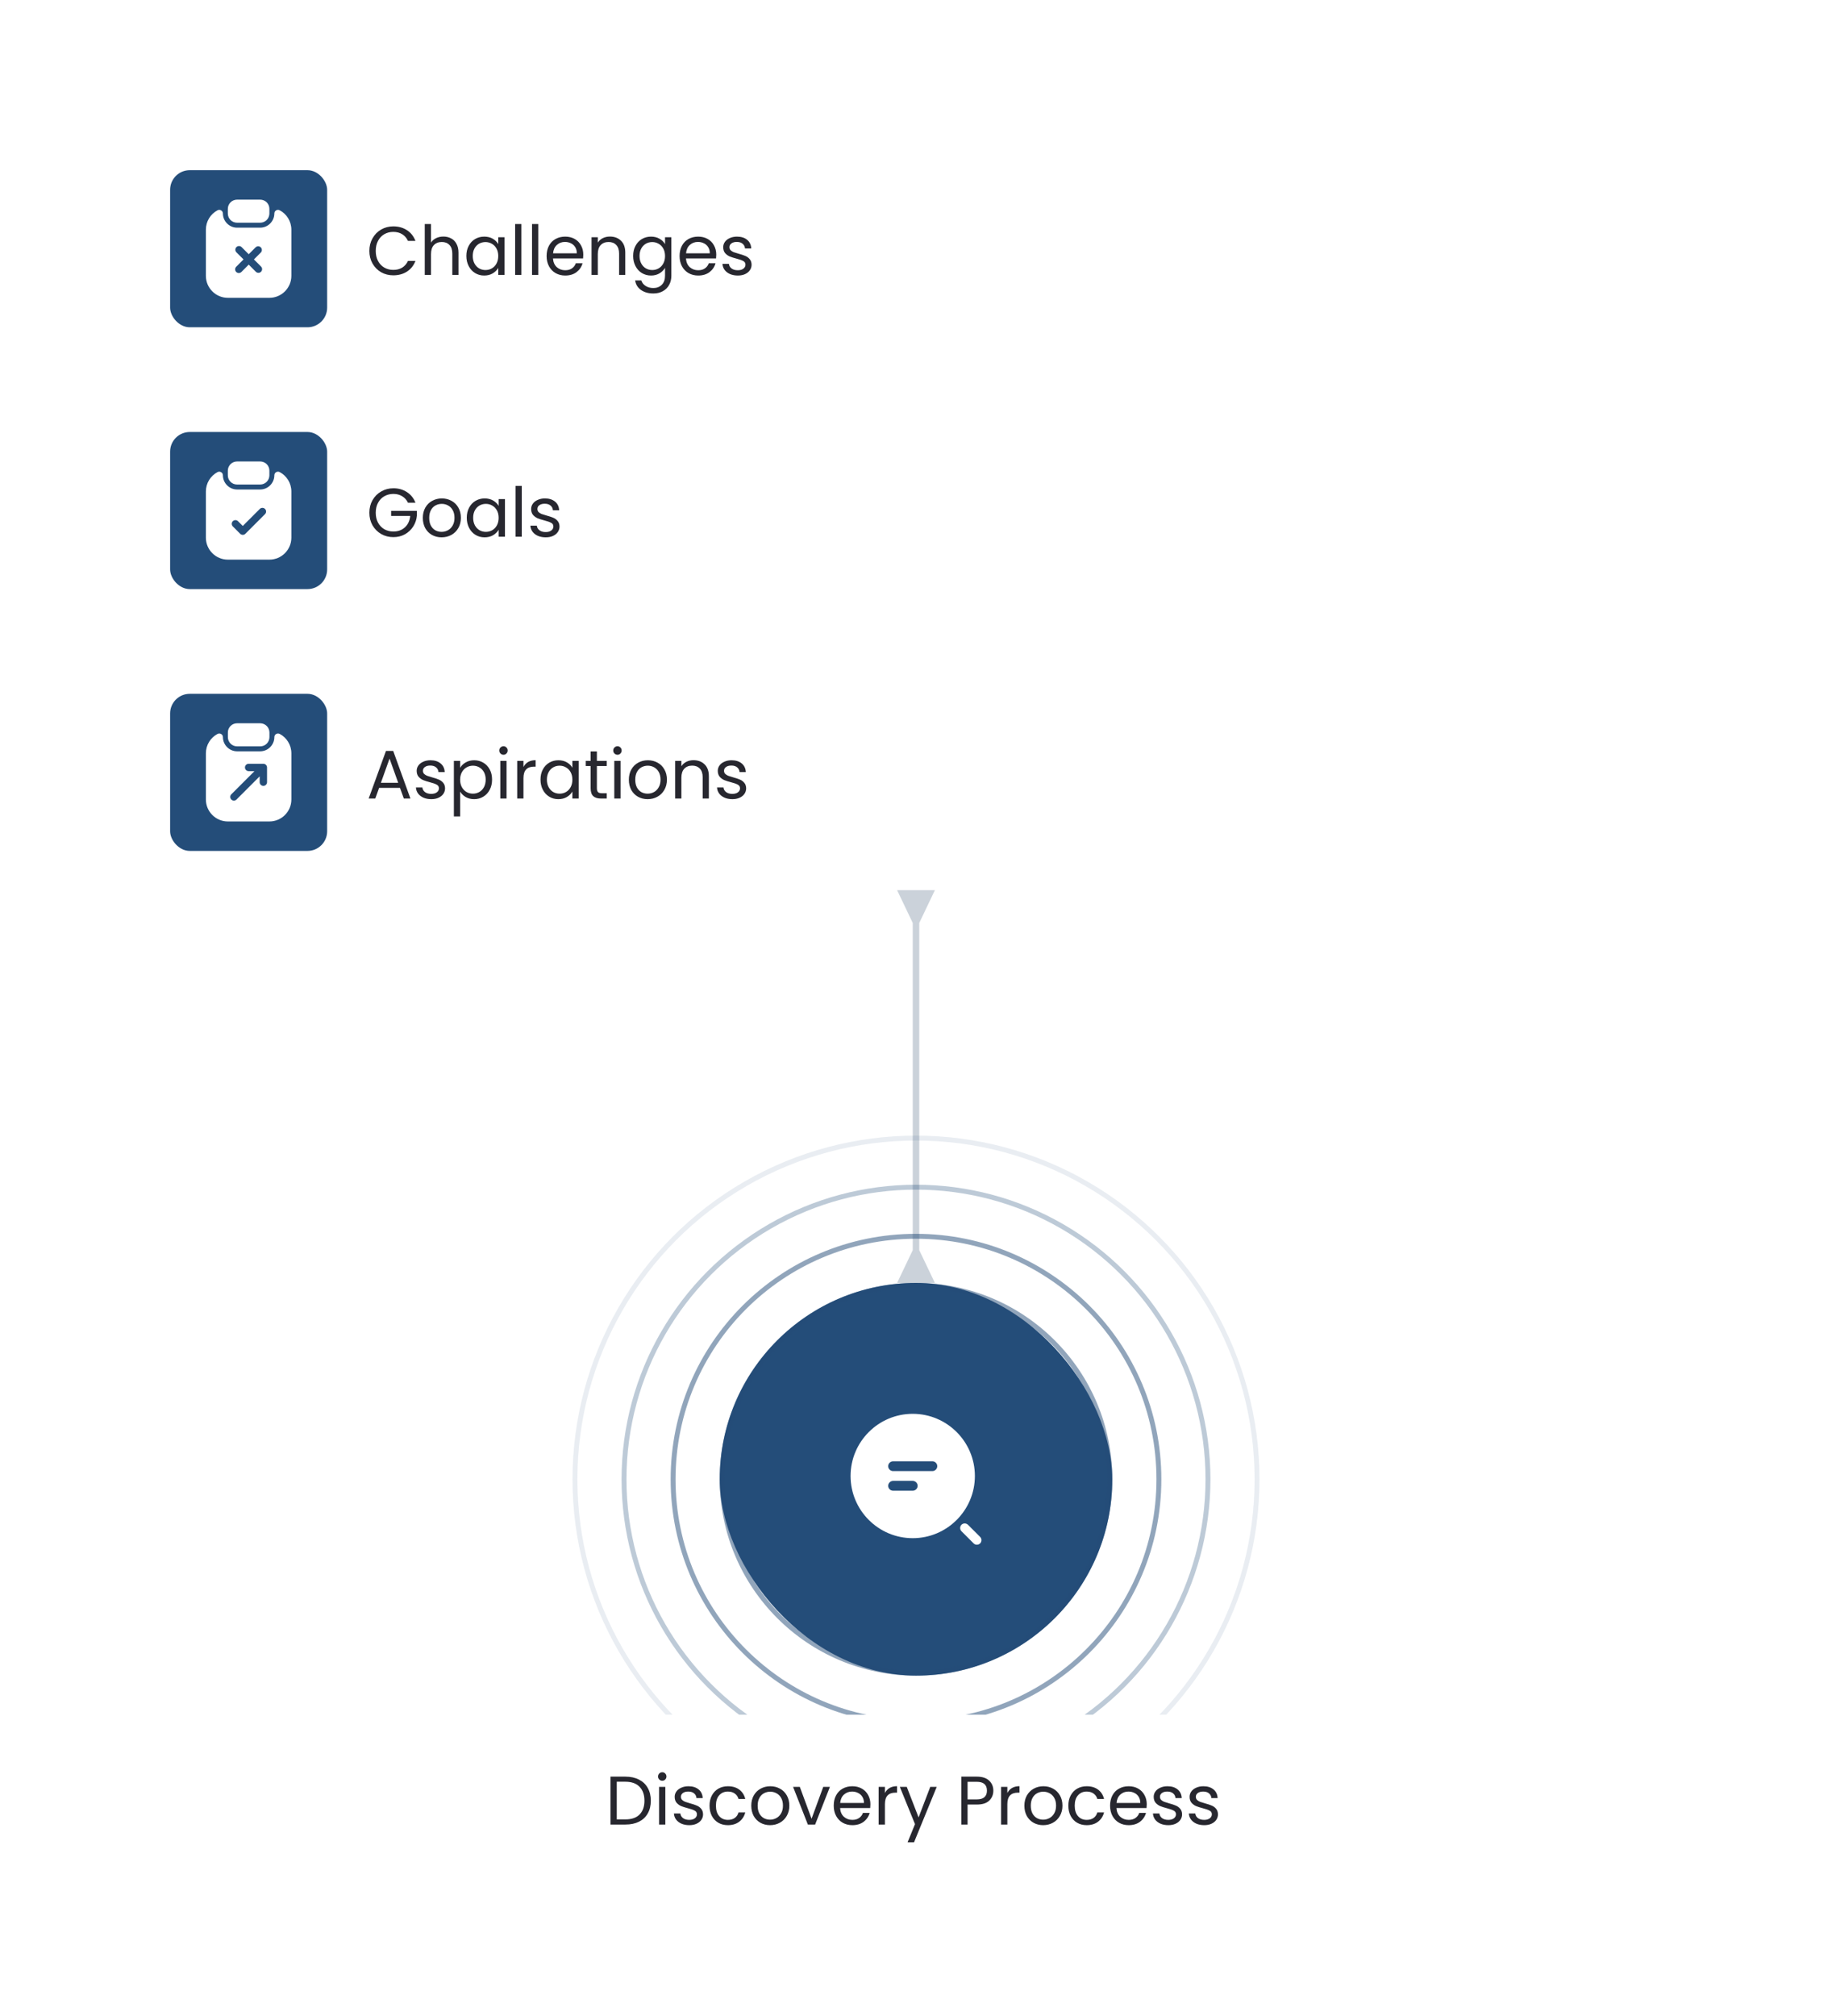<svg viewBox="0 0 280 308" fill="none" xmlns="http://www.w3.org/2000/svg"><rect width="280" height="308" rx="8" fill="white"/><path d="M140.5 141L142.887 136L137.113 136L139.5 141L140.5 141ZM139.5 191L137.113 196L142.887 196L140.5 191L139.5 191ZM140 140.5L139.5 140.5L139.5 191.5L140 191.5L140.5 191.5L140.5 140.5L140 140.5Z" fill="#CBD2DA"/><g filter="url(#filter0_d_847_17762)"><rect x="20" y="20" width="240" height="36" rx="7.5" fill="white" shape-rendering="crispEdges"/><rect x="26" y="26" width="24" height="24" rx="3" fill="#244D79"/><path d="M39.762 30.5H36.237C35.457 30.5 34.82 31.13 34.82 31.91V32.615C34.82 33.395 35.45 34.025 36.23 34.025H39.762C40.542 34.025 41.172 33.395 41.172 32.615V31.91C41.18 31.13 40.542 30.5 39.762 30.5Z" fill="white"/><path d="M41.929 32.615C41.929 33.808 40.954 34.783 39.762 34.783H36.237C35.044 34.783 34.069 33.808 34.069 32.615C34.069 32.195 33.619 31.933 33.244 32.128C32.187 32.69 31.467 33.808 31.467 35.09V42.148C31.467 43.993 32.974 45.5 34.819 45.5H41.179C43.024 45.5 44.532 43.993 44.532 42.148V35.09C44.532 33.808 43.812 32.69 42.754 32.128C42.379 31.933 41.929 32.195 41.929 32.615ZM39.897 41.518C39.784 41.63 39.642 41.683 39.499 41.683C39.357 41.683 39.214 41.63 39.102 41.518L38.014 40.43L36.897 41.548C36.784 41.66 36.642 41.713 36.499 41.713C36.357 41.713 36.214 41.66 36.102 41.548C35.884 41.33 35.884 40.97 36.102 40.753L37.219 39.635L36.132 38.548C35.914 38.33 35.914 37.97 36.132 37.753C36.349 37.535 36.709 37.535 36.927 37.753L38.014 38.84L39.064 37.79C39.282 37.573 39.642 37.573 39.859 37.79C40.077 38.008 40.077 38.368 39.859 38.585L38.809 39.635L39.897 40.723C40.114 40.94 40.114 41.293 39.897 41.518Z" fill="white"/><path d="M56.452 38.336C56.452 37.621 56.612 36.981 56.934 36.414C57.257 35.84 57.694 35.392 58.247 35.07C58.807 34.748 59.426 34.587 60.105 34.587C60.904 34.587 61.6 34.779 62.195 35.164C62.79 35.55 63.224 36.096 63.497 36.803H62.352C62.15 36.361 61.855 36.022 61.471 35.784C61.093 35.546 60.638 35.427 60.105 35.427C59.594 35.427 59.136 35.546 58.73 35.784C58.324 36.022 58.005 36.361 57.775 36.803C57.544 37.236 57.428 37.748 57.428 38.336C57.428 38.916 57.544 39.428 57.775 39.868C58.005 40.303 58.324 40.639 58.73 40.877C59.136 41.114 59.594 41.233 60.105 41.233C60.638 41.233 61.093 41.118 61.471 40.887C61.855 40.649 62.15 40.309 62.352 39.868H63.497C63.224 40.569 62.79 41.111 62.195 41.496C61.6 41.874 60.904 42.063 60.105 42.063C59.426 42.063 58.807 41.906 58.247 41.59C57.694 41.269 57.257 40.824 56.934 40.257C56.612 39.69 56.452 39.05 56.452 38.336ZM67.775 36.141C68.209 36.141 68.601 36.236 68.951 36.425C69.301 36.606 69.574 36.883 69.77 37.254C69.973 37.625 70.075 38.077 70.075 38.608V42H69.13V38.745C69.13 38.171 68.986 37.733 68.699 37.432C68.412 37.124 68.02 36.971 67.523 36.971C67.019 36.971 66.617 37.128 66.316 37.443C66.022 37.758 65.875 38.217 65.875 38.819V42H64.919V34.23H65.875V37.065C66.064 36.771 66.323 36.544 66.652 36.383C66.988 36.221 67.362 36.141 67.775 36.141ZM71.279 39.102C71.279 38.514 71.398 37.999 71.636 37.559C71.874 37.111 72.199 36.764 72.612 36.519C73.032 36.274 73.498 36.151 74.009 36.151C74.513 36.151 74.95 36.26 75.321 36.477C75.692 36.694 75.969 36.967 76.151 37.296V36.246H77.117V42H76.151V40.929C75.962 41.265 75.678 41.545 75.3 41.769C74.929 41.986 74.495 42.094 73.998 42.094C73.487 42.094 73.025 41.968 72.612 41.717C72.199 41.465 71.874 41.111 71.636 40.656C71.398 40.201 71.279 39.683 71.279 39.102ZM76.151 39.112C76.151 38.678 76.063 38.3 75.888 37.978C75.713 37.657 75.475 37.411 75.174 37.243C74.88 37.069 74.555 36.981 74.198 36.981C73.841 36.981 73.515 37.065 73.221 37.233C72.927 37.401 72.693 37.646 72.518 37.968C72.343 38.29 72.255 38.668 72.255 39.102C72.255 39.543 72.343 39.928 72.518 40.257C72.693 40.579 72.927 40.828 73.221 41.002C73.515 41.17 73.841 41.255 74.198 41.255C74.555 41.255 74.88 41.17 75.174 41.002C75.475 40.828 75.713 40.579 75.888 40.257C76.063 39.928 76.151 39.547 76.151 39.112ZM79.687 34.23V42H78.731V34.23H79.687ZM82.271 34.23V42H81.315V34.23H82.271ZM89.149 38.903C89.149 39.084 89.139 39.277 89.118 39.48H84.519C84.554 40.047 84.746 40.492 85.096 40.813C85.453 41.129 85.884 41.286 86.388 41.286C86.801 41.286 87.144 41.191 87.417 41.002C87.697 40.806 87.893 40.547 88.005 40.225H89.034C88.88 40.779 88.572 41.23 88.11 41.58C87.648 41.923 87.074 42.094 86.388 42.094C85.842 42.094 85.352 41.972 84.918 41.727C84.491 41.482 84.155 41.136 83.91 40.688C83.665 40.233 83.542 39.708 83.542 39.112C83.542 38.517 83.661 37.996 83.899 37.548C84.137 37.1 84.47 36.757 84.897 36.519C85.331 36.274 85.828 36.151 86.388 36.151C86.934 36.151 87.417 36.27 87.837 36.508C88.257 36.746 88.579 37.075 88.803 37.495C89.034 37.908 89.149 38.377 89.149 38.903ZM88.162 38.703C88.162 38.339 88.082 38.028 87.921 37.769C87.76 37.502 87.539 37.303 87.259 37.17C86.986 37.03 86.682 36.96 86.346 36.96C85.863 36.96 85.45 37.114 85.107 37.422C84.771 37.73 84.578 38.157 84.529 38.703H88.162ZM93.214 36.141C93.914 36.141 94.481 36.355 94.915 36.782C95.349 37.202 95.566 37.81 95.566 38.608V42H94.621V38.745C94.621 38.171 94.478 37.733 94.191 37.432C93.904 37.124 93.512 36.971 93.015 36.971C92.511 36.971 92.108 37.128 91.807 37.443C91.513 37.758 91.366 38.217 91.366 38.819V42H90.411V36.246H91.366V37.065C91.555 36.771 91.811 36.544 92.133 36.383C92.462 36.221 92.822 36.141 93.214 36.141ZM99.5 36.151C99.997 36.151 100.431 36.26 100.802 36.477C101.18 36.694 101.46 36.967 101.642 37.296V36.246H102.608V42.126C102.608 42.651 102.496 43.117 102.272 43.523C102.048 43.935 101.726 44.258 101.306 44.489C100.893 44.719 100.41 44.835 99.857 44.835C99.101 44.835 98.471 44.657 97.967 44.3C97.463 43.943 97.165 43.456 97.074 42.84H98.019C98.124 43.19 98.341 43.47 98.67 43.68C98.999 43.897 99.395 44.005 99.857 44.005C100.382 44.005 100.809 43.841 101.138 43.512C101.474 43.183 101.642 42.721 101.642 42.126V40.919C101.453 41.255 101.173 41.535 100.802 41.758C100.431 41.983 99.997 42.094 99.5 42.094C98.989 42.094 98.523 41.968 98.103 41.717C97.69 41.465 97.365 41.111 97.127 40.656C96.889 40.201 96.77 39.683 96.77 39.102C96.77 38.514 96.889 37.999 97.127 37.559C97.365 37.111 97.69 36.764 98.103 36.519C98.523 36.274 98.989 36.151 99.5 36.151ZM101.642 39.112C101.642 38.678 101.554 38.3 101.379 37.978C101.204 37.657 100.966 37.411 100.665 37.243C100.371 37.069 100.046 36.981 99.689 36.981C99.332 36.981 99.006 37.065 98.712 37.233C98.418 37.401 98.184 37.646 98.009 37.968C97.834 38.29 97.746 38.668 97.746 39.102C97.746 39.543 97.834 39.928 98.009 40.257C98.184 40.579 98.418 40.828 98.712 41.002C99.006 41.17 99.332 41.255 99.689 41.255C100.046 41.255 100.371 41.17 100.665 41.002C100.966 40.828 101.204 40.579 101.379 40.257C101.554 39.928 101.642 39.547 101.642 39.112ZM109.473 38.903C109.473 39.084 109.462 39.277 109.441 39.48H104.842C104.877 40.047 105.07 40.492 105.42 40.813C105.777 41.129 106.207 41.286 106.711 41.286C107.124 41.286 107.467 41.191 107.74 41.002C108.02 40.806 108.216 40.547 108.328 40.225H109.357C109.203 40.779 108.895 41.23 108.433 41.58C107.971 41.923 107.397 42.094 106.711 42.094C106.165 42.094 105.675 41.972 105.241 41.727C104.814 41.482 104.478 41.136 104.233 40.688C103.988 40.233 103.866 39.708 103.866 39.112C103.866 38.517 103.985 37.996 104.223 37.548C104.461 37.1 104.793 36.757 105.22 36.519C105.654 36.274 106.151 36.151 106.711 36.151C107.257 36.151 107.74 36.27 108.16 36.508C108.58 36.746 108.902 37.075 109.126 37.495C109.357 37.908 109.473 38.377 109.473 38.903ZM108.486 38.703C108.486 38.339 108.405 38.028 108.244 37.769C108.083 37.502 107.863 37.303 107.583 37.17C107.31 37.03 107.005 36.96 106.669 36.96C106.186 36.96 105.773 37.114 105.43 37.422C105.094 37.73 104.902 38.157 104.853 38.703H108.486ZM112.771 42.094C112.33 42.094 111.934 42.021 111.584 41.874C111.234 41.72 110.958 41.51 110.755 41.244C110.552 40.971 110.44 40.66 110.419 40.309H111.406C111.434 40.596 111.567 40.831 111.805 41.013C112.05 41.195 112.368 41.286 112.76 41.286C113.124 41.286 113.411 41.206 113.621 41.044C113.831 40.883 113.936 40.681 113.936 40.435C113.936 40.184 113.824 39.998 113.6 39.879C113.376 39.753 113.03 39.63 112.561 39.511C112.134 39.4 111.784 39.288 111.511 39.175C111.245 39.056 111.014 38.885 110.818 38.661C110.629 38.43 110.534 38.129 110.534 37.758C110.534 37.464 110.622 37.194 110.797 36.95C110.972 36.705 111.22 36.512 111.542 36.372C111.864 36.225 112.232 36.151 112.645 36.151C113.282 36.151 113.796 36.312 114.188 36.635C114.58 36.956 114.79 37.398 114.818 37.958H113.863C113.842 37.657 113.719 37.415 113.495 37.233C113.278 37.051 112.984 36.96 112.613 36.96C112.27 36.96 111.997 37.033 111.794 37.181C111.591 37.328 111.49 37.52 111.49 37.758C111.49 37.947 111.549 38.105 111.668 38.23C111.794 38.349 111.948 38.447 112.13 38.525C112.319 38.594 112.578 38.675 112.907 38.766C113.32 38.878 113.656 38.99 113.915 39.102C114.174 39.207 114.395 39.368 114.577 39.585C114.766 39.802 114.864 40.086 114.871 40.435C114.871 40.751 114.783 41.034 114.608 41.286C114.433 41.538 114.185 41.737 113.863 41.885C113.548 42.025 113.184 42.094 112.771 42.094Z" fill="#27272F"/></g><g filter="url(#filter1_d_847_17762)"><rect x="20" y="60" width="240" height="36" rx="7.5" fill="white" shape-rendering="crispEdges"/><rect x="26" y="66" width="24" height="24" rx="3" fill="#244D79"/><path d="M39.762 70.5H36.237C35.457 70.5 34.82 71.13 34.82 71.91V72.615C34.82 73.395 35.45 74.025 36.23 74.025H39.762C40.542 74.025 41.172 73.395 41.172 72.615V71.91C41.18 71.13 40.542 70.5 39.762 70.5Z" fill="white"/><path d="M41.929 72.615C41.929 73.808 40.954 74.783 39.762 74.783H36.237C35.044 74.783 34.069 73.808 34.069 72.615C34.069 72.195 33.619 71.933 33.244 72.128C32.187 72.69 31.467 73.808 31.467 75.09V82.148C31.467 83.993 32.974 85.5 34.819 85.5H41.179C43.024 85.5 44.532 83.993 44.532 82.148V75.09C44.532 73.808 43.812 72.69 42.754 72.128C42.379 71.933 41.929 72.195 41.929 72.615ZM40.504 78.548L37.504 81.548C37.392 81.66 37.249 81.713 37.107 81.713C36.964 81.713 36.822 81.66 36.709 81.548L35.584 80.423C35.367 80.205 35.367 79.845 35.584 79.628C35.802 79.41 36.162 79.41 36.379 79.628L37.107 80.355L39.709 77.753C39.927 77.535 40.287 77.535 40.504 77.753C40.722 77.97 40.722 78.33 40.504 78.548Z" fill="white"/><path d="M62.352 76.802C62.15 76.376 61.855 76.046 61.471 75.816C61.086 75.578 60.638 75.459 60.127 75.459C59.615 75.459 59.154 75.578 58.74 75.816C58.334 76.046 58.013 76.382 57.775 76.823C57.544 77.257 57.428 77.761 57.428 78.335C57.428 78.909 57.544 79.413 57.775 79.847C58.013 80.281 58.334 80.618 58.74 80.856C59.154 81.087 59.615 81.202 60.127 81.202C60.84 81.202 61.428 80.989 61.891 80.561C62.352 80.135 62.622 79.557 62.699 78.829H59.78V78.052H63.718V78.787C63.661 79.389 63.472 79.942 63.151 80.446C62.828 80.943 62.405 81.338 61.88 81.632C61.355 81.919 60.77 82.063 60.127 82.063C59.447 82.063 58.828 81.906 58.268 81.591C57.708 81.269 57.264 80.824 56.934 80.257C56.612 79.69 56.452 79.049 56.452 78.335C56.452 77.621 56.612 76.981 56.934 76.414C57.264 75.84 57.708 75.395 58.268 75.081C58.828 74.758 59.447 74.597 60.127 74.597C60.904 74.597 61.59 74.79 62.184 75.175C62.786 75.56 63.224 76.103 63.497 76.802H62.352ZM67.49 82.094C66.951 82.094 66.461 81.972 66.02 81.727C65.586 81.482 65.243 81.135 64.991 80.688C64.746 80.233 64.624 79.707 64.624 79.112C64.624 78.525 64.75 78.007 65.002 77.558C65.261 77.103 65.611 76.757 66.052 76.519C66.493 76.274 66.986 76.151 67.532 76.151C68.078 76.151 68.572 76.274 69.013 76.519C69.454 76.757 69.8 77.1 70.052 77.548C70.311 77.996 70.441 78.517 70.441 79.112C70.441 79.707 70.308 80.233 70.042 80.688C69.783 81.135 69.429 81.482 68.981 81.727C68.533 81.972 68.036 82.094 67.49 82.094ZM67.49 81.254C67.833 81.254 68.155 81.174 68.456 81.013C68.757 80.852 68.999 80.611 69.181 80.288C69.37 79.966 69.464 79.575 69.464 79.112C69.464 78.65 69.373 78.258 69.191 77.936C69.009 77.615 68.771 77.376 68.477 77.222C68.183 77.061 67.865 76.981 67.522 76.981C67.172 76.981 66.85 77.061 66.556 77.222C66.269 77.376 66.038 77.615 65.863 77.936C65.688 78.258 65.6 78.65 65.6 79.112C65.6 79.582 65.684 79.977 65.852 80.299C66.027 80.621 66.258 80.862 66.545 81.023C66.832 81.177 67.147 81.254 67.49 81.254ZM71.34 79.102C71.34 78.514 71.459 77.999 71.697 77.558C71.935 77.111 72.261 76.764 72.674 76.519C73.094 76.274 73.559 76.151 74.07 76.151C74.574 76.151 75.012 76.26 75.383 76.477C75.754 76.694 76.03 76.967 76.212 77.296V76.246H77.178V82H76.212V80.929C76.023 81.265 75.74 81.545 75.362 81.769C74.991 81.986 74.557 82.094 74.06 82.094C73.549 82.094 73.087 81.969 72.674 81.716C72.261 81.465 71.935 81.111 71.697 80.656C71.459 80.201 71.34 79.683 71.34 79.102ZM76.212 79.112C76.212 78.678 76.125 78.3 75.95 77.978C75.775 77.656 75.537 77.412 75.236 77.243C74.942 77.069 74.616 76.981 74.259 76.981C73.902 76.981 73.577 77.065 73.283 77.233C72.989 77.401 72.754 77.646 72.579 77.968C72.404 78.29 72.317 78.668 72.317 79.102C72.317 79.543 72.404 79.928 72.579 80.257C72.754 80.579 72.989 80.828 73.283 81.002C73.577 81.171 73.902 81.254 74.259 81.254C74.616 81.254 74.942 81.171 75.236 81.002C75.537 80.828 75.775 80.579 75.95 80.257C76.125 79.928 76.212 79.546 76.212 79.112ZM79.748 74.23V82H78.793V74.23H79.748ZM83.414 82.094C82.973 82.094 82.577 82.021 82.227 81.874C81.877 81.72 81.601 81.51 81.398 81.244C81.195 80.971 81.083 80.659 81.062 80.309H82.049C82.077 80.597 82.21 80.831 82.448 81.013C82.693 81.195 83.011 81.286 83.403 81.286C83.767 81.286 84.054 81.206 84.264 81.044C84.474 80.883 84.579 80.68 84.579 80.436C84.579 80.183 84.467 79.998 84.243 79.879C84.019 79.753 83.673 79.63 83.204 79.511C82.777 79.4 82.427 79.287 82.154 79.175C81.888 79.056 81.657 78.885 81.461 78.661C81.272 78.43 81.177 78.129 81.177 77.758C81.177 77.464 81.265 77.195 81.44 76.95C81.615 76.704 81.863 76.512 82.185 76.372C82.507 76.225 82.875 76.151 83.288 76.151C83.925 76.151 84.439 76.312 84.831 76.635C85.223 76.957 85.433 77.397 85.461 77.957H84.506C84.485 77.656 84.362 77.415 84.138 77.233C83.921 77.051 83.627 76.96 83.256 76.96C82.913 76.96 82.64 77.034 82.437 77.18C82.234 77.328 82.133 77.52 82.133 77.758C82.133 77.947 82.192 78.105 82.311 78.231C82.437 78.35 82.591 78.448 82.773 78.525C82.962 78.594 83.221 78.675 83.55 78.766C83.963 78.878 84.299 78.99 84.558 79.102C84.817 79.207 85.038 79.368 85.22 79.585C85.409 79.802 85.507 80.085 85.514 80.436C85.514 80.751 85.426 81.034 85.251 81.286C85.076 81.538 84.828 81.737 84.506 81.885C84.191 82.025 83.827 82.094 83.414 82.094Z" fill="#27272F"/></g><g filter="url(#filter2_d_847_17762)"><rect x="20" y="100" width="240" height="36" rx="7.5" fill="white" shape-rendering="crispEdges"/><rect x="26" y="106" width="24" height="24" rx="3" fill="#244D79"/><path d="M36.238 110.5H39.763C40.543 110.5 41.18 111.13 41.18 111.91V112.615C41.18 113.395 40.55 114.025 39.77 114.025H36.238C35.458 114.025 34.828 113.395 34.828 112.615V111.91C34.82 111.13 35.458 110.5 36.238 110.5Z" fill="white"/><path d="M34.071 112.615C34.071 113.808 35.046 114.783 36.238 114.783H39.763C40.956 114.783 41.931 113.808 41.931 112.615C41.931 112.195 42.381 111.933 42.756 112.128C43.813 112.69 44.533 113.808 44.533 115.09V122.148C44.533 123.993 43.026 125.5 41.181 125.5H34.821C32.976 125.5 31.468 123.993 31.468 122.148V115.09C31.468 113.808 32.188 112.69 33.246 112.128C33.621 111.933 34.071 112.195 34.071 112.615ZM35.353 122.148C35.466 122.26 35.608 122.313 35.751 122.313C35.893 122.313 36.036 122.26 36.148 122.148L39.688 118.608V119.5C39.688 119.808 39.943 120.063 40.251 120.063C40.558 120.063 40.813 119.808 40.813 119.5V117.25C40.813 116.943 40.558 116.688 40.251 116.688H38.001C37.693 116.688 37.438 116.943 37.438 117.25C37.438 117.558 37.693 117.813 38.001 117.813H38.893L35.353 121.353C35.136 121.57 35.136 121.93 35.353 122.148Z" fill="white"/><path d="M61.135 120.372H57.943L57.355 122H56.346L58.992 114.723H60.095L62.73 122H61.722L61.135 120.372ZM60.861 119.595L59.538 115.899L58.215 119.595H60.861ZM65.921 122.095C65.48 122.095 65.084 122.021 64.734 121.874C64.384 121.72 64.108 121.51 63.905 121.244C63.702 120.971 63.59 120.659 63.569 120.309H64.556C64.584 120.596 64.717 120.831 64.955 121.013C65.2 121.195 65.518 121.286 65.91 121.286C66.274 121.286 66.561 121.205 66.771 121.044C66.981 120.883 67.086 120.68 67.086 120.435C67.086 120.183 66.974 119.998 66.75 119.879C66.526 119.753 66.18 119.63 65.711 119.511C65.284 119.399 64.934 119.287 64.661 119.175C64.395 119.056 64.164 118.885 63.968 118.661C63.779 118.43 63.684 118.129 63.684 117.758C63.684 117.464 63.772 117.194 63.947 116.949C64.122 116.704 64.37 116.512 64.692 116.372C65.014 116.225 65.382 116.151 65.795 116.151C66.432 116.151 66.946 116.312 67.338 116.634C67.73 116.956 67.94 117.397 67.968 117.957H67.013C66.992 117.656 66.869 117.415 66.645 117.233C66.428 117.051 66.134 116.96 65.763 116.96C65.42 116.96 65.147 117.033 64.944 117.18C64.741 117.327 64.64 117.52 64.64 117.758C64.64 117.947 64.699 118.104 64.818 118.23C64.944 118.349 65.098 118.447 65.28 118.524C65.469 118.594 65.728 118.675 66.057 118.766C66.47 118.878 66.806 118.99 67.065 119.102C67.324 119.207 67.545 119.368 67.727 119.585C67.916 119.802 68.014 120.085 68.021 120.435C68.021 120.75 67.933 121.034 67.758 121.286C67.583 121.538 67.335 121.737 67.013 121.884C66.698 122.025 66.334 122.095 65.921 122.095ZM70.325 117.306C70.514 116.977 70.794 116.704 71.165 116.487C71.543 116.263 71.981 116.151 72.478 116.151C72.989 116.151 73.451 116.274 73.864 116.519C74.284 116.764 74.612 117.11 74.85 117.558C75.088 117.999 75.207 118.514 75.207 119.102C75.207 119.683 75.088 120.201 74.85 120.656C74.612 121.111 74.284 121.464 73.864 121.716C73.451 121.969 72.989 122.095 72.478 122.095C71.987 122.095 71.553 121.986 71.175 121.769C70.805 121.545 70.521 121.268 70.325 120.939V124.73H69.37V116.246H70.325V117.306ZM74.231 119.102C74.231 118.668 74.144 118.29 73.969 117.968C73.793 117.646 73.555 117.401 73.254 117.233C72.96 117.065 72.635 116.981 72.278 116.981C71.928 116.981 71.603 117.068 71.302 117.243C71.007 117.411 70.769 117.66 70.588 117.989C70.412 118.311 70.325 118.685 70.325 119.112C70.325 119.546 70.412 119.928 70.588 120.257C70.769 120.579 71.007 120.827 71.302 121.002C71.603 121.17 71.928 121.254 72.278 121.254C72.635 121.254 72.96 121.17 73.254 121.002C73.555 120.827 73.793 120.579 73.969 120.257C74.144 119.928 74.231 119.543 74.231 119.102ZM76.959 115.311C76.777 115.311 76.623 115.248 76.497 115.122C76.371 114.996 76.308 114.842 76.308 114.66C76.308 114.478 76.371 114.324 76.497 114.198C76.623 114.072 76.777 114.009 76.959 114.009C77.134 114.009 77.281 114.072 77.4 114.198C77.526 114.324 77.589 114.478 77.589 114.66C77.589 114.842 77.526 114.996 77.4 115.122C77.281 115.248 77.134 115.311 76.959 115.311ZM77.421 116.246V122H76.465V116.246H77.421ZM80.005 117.18C80.173 116.851 80.411 116.596 80.719 116.414C81.034 116.232 81.415 116.141 81.863 116.141V117.128H81.611C80.54 117.128 80.005 117.709 80.005 118.871V122H79.049V116.246H80.005V117.18ZM82.609 119.102C82.609 118.514 82.728 117.999 82.966 117.558C83.204 117.11 83.53 116.764 83.943 116.519C84.363 116.274 84.828 116.151 85.339 116.151C85.843 116.151 86.281 116.26 86.652 116.477C87.023 116.694 87.299 116.967 87.481 117.296V116.246H88.447V122H87.481V120.929C87.292 121.265 87.009 121.545 86.631 121.769C86.26 121.986 85.826 122.095 85.329 122.095C84.818 122.095 84.356 121.969 83.943 121.716C83.53 121.464 83.204 121.111 82.966 120.656C82.728 120.201 82.609 119.683 82.609 119.102ZM87.481 119.112C87.481 118.678 87.394 118.3 87.219 117.978C87.044 117.656 86.806 117.411 86.505 117.243C86.211 117.068 85.885 116.981 85.528 116.981C85.171 116.981 84.846 117.065 84.552 117.233C84.258 117.401 84.023 117.646 83.848 117.968C83.673 118.29 83.586 118.668 83.586 119.102C83.586 119.543 83.673 119.928 83.848 120.257C84.023 120.579 84.258 120.827 84.552 121.002C84.846 121.17 85.171 121.254 85.528 121.254C85.885 121.254 86.211 121.17 86.505 121.002C86.806 120.827 87.044 120.579 87.219 120.257C87.394 119.928 87.481 119.546 87.481 119.112ZM91.227 117.033V120.425C91.227 120.705 91.287 120.904 91.406 121.023C91.525 121.135 91.731 121.191 92.025 121.191H92.729V122H91.868C91.336 122 90.937 121.877 90.671 121.632C90.405 121.387 90.272 120.985 90.272 120.425V117.033H89.526V116.246H90.272V114.797H91.227V116.246H92.729V117.033H91.227ZM94.38 115.311C94.198 115.311 94.044 115.248 93.918 115.122C93.792 114.996 93.729 114.842 93.729 114.66C93.729 114.478 93.792 114.324 93.918 114.198C94.044 114.072 94.198 114.009 94.38 114.009C94.555 114.009 94.702 114.072 94.821 114.198C94.947 114.324 95.01 114.478 95.01 114.66C95.01 114.842 94.947 114.996 94.821 115.122C94.702 115.248 94.555 115.311 94.38 115.311ZM94.842 116.246V122H93.887V116.246H94.842ZM98.98 122.095C98.441 122.095 97.951 121.972 97.51 121.727C97.076 121.482 96.733 121.135 96.481 120.688C96.236 120.232 96.114 119.707 96.114 119.112C96.114 118.524 96.24 118.006 96.492 117.558C96.751 117.103 97.101 116.757 97.542 116.519C97.983 116.274 98.476 116.151 99.022 116.151C99.568 116.151 100.062 116.274 100.503 116.519C100.944 116.757 101.29 117.1 101.542 117.548C101.801 117.996 101.931 118.517 101.931 119.112C101.931 119.707 101.798 120.232 101.532 120.688C101.273 121.135 100.919 121.482 100.471 121.727C100.023 121.972 99.526 122.095 98.98 122.095ZM98.98 121.254C99.323 121.254 99.645 121.174 99.946 121.013C100.247 120.852 100.489 120.61 100.671 120.288C100.86 119.966 100.954 119.574 100.954 119.112C100.954 118.65 100.863 118.258 100.681 117.936C100.499 117.614 100.261 117.376 99.967 117.222C99.673 117.061 99.355 116.981 99.012 116.981C98.662 116.981 98.34 117.061 98.046 117.222C97.759 117.376 97.528 117.614 97.353 117.936C97.178 118.258 97.09 118.65 97.09 119.112C97.09 119.581 97.174 119.977 97.342 120.299C97.517 120.621 97.748 120.862 98.035 121.023C98.322 121.177 98.637 121.254 98.98 121.254ZM105.99 116.141C106.69 116.141 107.257 116.354 107.691 116.781C108.125 117.201 108.342 117.81 108.342 118.608V122H107.397V118.745C107.397 118.171 107.254 117.733 106.967 117.432C106.68 117.124 106.288 116.97 105.791 116.97C105.287 116.97 104.884 117.128 104.583 117.443C104.289 117.758 104.142 118.216 104.142 118.818V122H103.187V116.246H104.142V117.065C104.331 116.771 104.587 116.543 104.909 116.382C105.238 116.221 105.598 116.141 105.99 116.141ZM111.94 122.095C111.499 122.095 111.104 122.021 110.754 121.874C110.404 121.72 110.127 121.51 109.924 121.244C109.721 120.971 109.609 120.659 109.588 120.309H110.575C110.603 120.596 110.736 120.831 110.974 121.013C111.219 121.195 111.538 121.286 111.93 121.286C112.294 121.286 112.581 121.205 112.791 121.044C113.001 120.883 113.106 120.68 113.106 120.435C113.106 120.183 112.994 119.998 112.77 119.879C112.546 119.753 112.199 119.63 111.73 119.511C111.303 119.399 110.953 119.287 110.68 119.175C110.414 119.056 110.183 118.885 109.987 118.661C109.798 118.43 109.704 118.129 109.704 117.758C109.704 117.464 109.791 117.194 109.966 116.949C110.141 116.704 110.39 116.512 110.712 116.372C111.034 116.225 111.401 116.151 111.814 116.151C112.451 116.151 112.966 116.312 113.358 116.634C113.75 116.956 113.96 117.397 113.988 117.957H113.032C113.011 117.656 112.889 117.415 112.665 117.233C112.448 117.051 112.154 116.96 111.783 116.96C111.44 116.96 111.167 117.033 110.964 117.18C110.761 117.327 110.659 117.52 110.659 117.758C110.659 117.947 110.719 118.104 110.838 118.23C110.964 118.349 111.118 118.447 111.3 118.524C111.489 118.594 111.748 118.675 112.077 118.766C112.49 118.878 112.826 118.99 113.085 119.102C113.344 119.207 113.564 119.368 113.746 119.585C113.935 119.802 114.033 120.085 114.04 120.435C114.04 120.75 113.953 121.034 113.778 121.286C113.603 121.538 113.354 121.737 113.032 121.884C112.717 122.025 112.353 122.095 111.94 122.095Z" fill="#27272F"/></g><rect x="110" y="196" width="60" height="60" rx="30" fill="#244D79"/><circle opacity="0.5" cx="140" cy="226" r="37.125" stroke="#244D79" stroke-width="0.75"/><circle opacity="0.3" cx="140" cy="226" r="44.625" stroke="#244D79" stroke-width="0.75"/><circle opacity="0.1" cx="140" cy="226" r="52.125" stroke="#244D79" stroke-width="0.75"/><circle opacity="0.5" cx="140" cy="226" r="29.625" stroke="#244D79" stroke-width="0.75"/><path d="M139.5 216C134.26 216 130 220.26 130 225.5C130 230.74 134.26 235 139.5 235C144.74 235 149 230.74 149 225.5C149 220.26 144.74 216 139.5 216ZM139.5 227.75H136.5C136.09 227.75 135.75 227.41 135.75 227C135.75 226.59 136.09 226.25 136.5 226.25H139.5C139.91 226.25 140.25 226.59 140.25 227C140.25 227.41 139.91 227.75 139.5 227.75ZM142.5 224.75H136.5C136.09 224.75 135.75 224.41 135.75 224C135.75 223.59 136.09 223.25 136.5 223.25H142.5C142.91 223.25 143.25 223.59 143.25 224C143.25 224.41 142.91 224.75 142.5 224.75Z" fill="white"/><path d="M149.301 235.999C149.121 235.999 148.941 235.929 148.811 235.799L146.951 233.939C146.681 233.669 146.681 233.229 146.951 232.949C147.221 232.679 147.661 232.679 147.941 232.949L149.801 234.809C150.071 235.079 150.071 235.519 149.801 235.799C149.661 235.929 149.481 235.999 149.301 235.999Z" fill="white"/><g filter="url(#filter3_d_847_17762)"><rect x="86.5" y="262" width="107" height="25.5" rx="7.5" fill="white" shape-rendering="crispEdges"/><path d="M95.587 271.431C96.385 271.431 97.075 271.582 97.656 271.883C98.243 272.177 98.692 272.6 98.999 273.153C99.314 273.706 99.472 274.357 99.472 275.106C99.472 275.855 99.314 276.506 98.999 277.059C98.692 277.605 98.243 278.025 97.656 278.319C97.075 278.606 96.385 278.75 95.587 278.75H93.308V271.431H95.587ZM95.587 277.962C96.532 277.962 97.253 277.714 97.75 277.217C98.247 276.713 98.496 276.009 98.496 275.106C98.496 274.196 98.243 273.486 97.74 272.975C97.243 272.464 96.525 272.208 95.587 272.208H94.264V277.962H95.587ZM101.226 272.061C101.044 272.061 100.89 271.998 100.764 271.872C100.638 271.746 100.575 271.592 100.575 271.41C100.575 271.228 100.638 271.074 100.764 270.948C100.89 270.822 101.044 270.759 101.226 270.759C101.401 270.759 101.548 270.822 101.667 270.948C101.793 271.074 101.856 271.228 101.856 271.41C101.856 271.592 101.793 271.746 101.667 271.872C101.548 271.998 101.401 272.061 101.226 272.061ZM101.688 272.996V278.75H100.732V272.996H101.688ZM105.353 278.845C104.912 278.845 104.517 278.771 104.167 278.624C103.817 278.47 103.54 278.26 103.337 277.994C103.134 277.721 103.022 277.409 103.001 277.059H103.988C104.016 277.346 104.149 277.581 104.387 277.763C104.632 277.945 104.951 278.036 105.343 278.036C105.707 278.036 105.994 277.955 106.204 277.794C106.414 277.633 106.519 277.43 106.519 277.185C106.519 276.933 106.407 276.748 106.183 276.629C105.959 276.503 105.612 276.38 105.143 276.261C104.716 276.149 104.366 276.037 104.093 275.925C103.827 275.806 103.596 275.635 103.4 275.411C103.211 275.18 103.117 274.879 103.117 274.508C103.117 274.214 103.204 273.944 103.379 273.699C103.554 273.454 103.803 273.262 104.125 273.122C104.447 272.975 104.814 272.901 105.227 272.901C105.864 272.901 106.379 273.062 106.771 273.384C107.163 273.706 107.373 274.147 107.401 274.707H106.445C106.424 274.406 106.302 274.165 106.078 273.983C105.861 273.801 105.567 273.71 105.196 273.71C104.853 273.71 104.58 273.783 104.377 273.93C104.174 274.077 104.072 274.27 104.072 274.508C104.072 274.697 104.132 274.854 104.251 274.98C104.377 275.099 104.531 275.197 104.713 275.274C104.902 275.344 105.161 275.425 105.49 275.516C105.903 275.628 106.239 275.74 106.498 275.852C106.757 275.957 106.977 276.118 107.159 276.335C107.348 276.552 107.446 276.835 107.453 277.185C107.453 277.5 107.366 277.784 107.191 278.036C107.016 278.288 106.767 278.487 106.445 278.634C106.13 278.775 105.766 278.845 105.353 278.845ZM108.445 275.862C108.445 275.267 108.564 274.749 108.802 274.308C109.04 273.86 109.369 273.514 109.789 273.269C110.216 273.024 110.703 272.901 111.249 272.901C111.956 272.901 112.537 273.073 112.992 273.416C113.454 273.759 113.758 274.235 113.905 274.844H112.876C112.778 274.494 112.586 274.217 112.299 274.014C112.019 273.811 111.669 273.71 111.249 273.71C110.703 273.71 110.262 273.899 109.926 274.277C109.59 274.648 109.422 275.176 109.422 275.862C109.422 276.555 109.59 277.091 109.926 277.469C110.262 277.847 110.703 278.036 111.249 278.036C111.669 278.036 112.019 277.938 112.299 277.742C112.579 277.546 112.771 277.266 112.876 276.902H113.905C113.751 277.49 113.443 277.962 112.981 278.319C112.519 278.669 111.942 278.845 111.249 278.845C110.703 278.845 110.216 278.722 109.789 278.477C109.369 278.232 109.04 277.885 108.802 277.438C108.564 276.989 108.445 276.464 108.445 275.862ZM117.69 278.845C117.151 278.845 116.661 278.722 116.22 278.477C115.786 278.232 115.443 277.885 115.191 277.438C114.946 276.982 114.823 276.457 114.823 275.862C114.823 275.274 114.949 274.756 115.201 274.308C115.46 273.853 115.81 273.507 116.251 273.269C116.692 273.024 117.186 272.901 117.732 272.901C118.278 272.901 118.771 273.024 119.212 273.269C119.653 273.507 120 273.85 120.252 274.298C120.511 274.746 120.64 275.267 120.64 275.862C120.64 276.457 120.507 276.982 120.241 277.438C119.982 277.885 119.629 278.232 119.181 278.477C118.733 278.722 118.236 278.845 117.69 278.845ZM117.69 278.004C118.033 278.004 118.355 277.924 118.656 277.763C118.957 277.602 119.198 277.36 119.38 277.038C119.569 276.716 119.664 276.324 119.664 275.862C119.664 275.4 119.573 275.008 119.391 274.686C119.209 274.364 118.971 274.126 118.677 273.972C118.383 273.811 118.064 273.731 117.721 273.731C117.371 273.731 117.049 273.811 116.755 273.972C116.468 274.126 116.237 274.364 116.062 274.686C115.887 275.008 115.8 275.4 115.8 275.862C115.8 276.331 115.884 276.727 116.052 277.049C116.227 277.371 116.458 277.612 116.745 277.773C117.032 277.927 117.347 278.004 117.69 278.004ZM124.038 277.868L125.823 272.996H126.842L124.584 278.75H123.471L121.214 272.996H122.243L124.038 277.868ZM133.032 275.652C133.032 275.834 133.022 276.027 133.001 276.23H128.402C128.437 276.797 128.629 277.241 128.979 277.563C129.336 277.878 129.767 278.036 130.271 278.036C130.684 278.036 131.027 277.941 131.3 277.752C131.58 277.556 131.776 277.297 131.888 276.975H132.917C132.763 277.528 132.455 277.98 131.993 278.33C131.531 278.673 130.957 278.845 130.271 278.845C129.725 278.845 129.235 278.722 128.801 278.477C128.374 278.232 128.038 277.885 127.793 277.438C127.548 276.982 127.425 276.457 127.425 275.862C127.425 275.267 127.544 274.746 127.782 274.298C128.02 273.85 128.353 273.507 128.78 273.269C129.214 273.024 129.711 272.901 130.271 272.901C130.817 272.901 131.3 273.02 131.72 273.258C132.14 273.496 132.462 273.825 132.686 274.245C132.917 274.658 133.032 275.127 133.032 275.652ZM132.045 275.453C132.045 275.089 131.965 274.777 131.804 274.518C131.643 274.252 131.422 274.053 131.142 273.92C130.869 273.78 130.565 273.71 130.229 273.71C129.746 273.71 129.333 273.864 128.99 274.172C128.654 274.48 128.461 274.907 128.412 275.453H132.045ZM135.249 273.93C135.417 273.601 135.655 273.346 135.963 273.164C136.278 272.982 136.659 272.891 137.107 272.891V273.878H136.855C135.784 273.878 135.249 274.459 135.249 275.621V278.75H134.293V272.996H135.249V273.93ZM143.166 272.996L139.701 281.459H138.714L139.848 278.687L137.528 272.996H138.588L140.394 277.658L142.179 272.996H143.166ZM151.819 273.573C151.819 274.182 151.609 274.69 151.189 275.096C150.776 275.495 150.143 275.694 149.289 275.694H147.882V278.75H146.926V271.431H149.289C150.115 271.431 150.741 271.631 151.168 272.03C151.602 272.429 151.819 272.943 151.819 273.573ZM149.289 274.907C149.821 274.907 150.213 274.791 150.465 274.56C150.717 274.329 150.843 274 150.843 273.573C150.843 272.67 150.325 272.219 149.289 272.219H147.882V274.907H149.289ZM153.962 273.93C154.13 273.601 154.368 273.346 154.676 273.164C154.991 272.982 155.373 272.891 155.821 272.891V273.878H155.569C154.498 273.878 153.962 274.459 153.962 275.621V278.75H153.007V272.996H153.962V273.93ZM159.433 278.845C158.894 278.845 158.404 278.722 157.963 278.477C157.529 278.232 157.186 277.885 156.934 277.438C156.689 276.982 156.567 276.457 156.567 275.862C156.567 275.274 156.693 274.756 156.945 274.308C157.204 273.853 157.554 273.507 157.995 273.269C158.436 273.024 158.929 272.901 159.475 272.901C160.021 272.901 160.515 273.024 160.956 273.269C161.397 273.507 161.743 273.85 161.995 274.298C162.254 274.746 162.384 275.267 162.384 275.862C162.384 276.457 162.251 276.982 161.985 277.438C161.726 277.885 161.372 278.232 160.924 278.477C160.476 278.722 159.979 278.845 159.433 278.845ZM159.433 278.004C159.776 278.004 160.098 277.924 160.399 277.763C160.7 277.602 160.942 277.36 161.124 277.038C161.313 276.716 161.407 276.324 161.407 275.862C161.407 275.4 161.316 275.008 161.134 274.686C160.952 274.364 160.714 274.126 160.42 273.972C160.126 273.811 159.808 273.731 159.465 273.731C159.115 273.731 158.793 273.811 158.499 273.972C158.212 274.126 157.981 274.364 157.806 274.686C157.631 275.008 157.543 275.4 157.543 275.862C157.543 276.331 157.627 276.727 157.795 277.049C157.97 277.371 158.201 277.612 158.488 277.773C158.775 277.927 159.09 278.004 159.433 278.004ZM163.283 275.862C163.283 275.267 163.402 274.749 163.64 274.308C163.878 273.86 164.207 273.514 164.627 273.269C165.054 273.024 165.541 272.901 166.087 272.901C166.794 272.901 167.375 273.073 167.83 273.416C168.292 273.759 168.596 274.235 168.743 274.844H167.714C167.616 274.494 167.424 274.217 167.137 274.014C166.857 273.811 166.507 273.71 166.087 273.71C165.541 273.71 165.1 273.899 164.764 274.277C164.428 274.648 164.26 275.176 164.26 275.862C164.26 276.555 164.428 277.091 164.764 277.469C165.1 277.847 165.541 278.036 166.087 278.036C166.507 278.036 166.857 277.938 167.137 277.742C167.417 277.546 167.609 277.266 167.714 276.902H168.743C168.589 277.49 168.281 277.962 167.819 278.319C167.357 278.669 166.78 278.845 166.087 278.845C165.541 278.845 165.054 278.722 164.627 278.477C164.207 278.232 163.878 277.885 163.64 277.438C163.402 276.989 163.283 276.464 163.283 275.862ZM175.268 275.652C175.268 275.834 175.257 276.027 175.236 276.23H170.637C170.672 276.797 170.865 277.241 171.215 277.563C171.572 277.878 172.002 278.036 172.506 278.036C172.919 278.036 173.262 277.941 173.535 277.752C173.815 277.556 174.011 277.297 174.123 276.975H175.152C174.998 277.528 174.69 277.98 174.228 278.33C173.766 278.673 173.192 278.845 172.506 278.845C171.96 278.845 171.47 278.722 171.036 278.477C170.609 278.232 170.273 277.885 170.028 277.438C169.783 276.982 169.661 276.457 169.661 275.862C169.661 275.267 169.78 274.746 170.018 274.298C170.256 273.85 170.588 273.507 171.015 273.269C171.449 273.024 171.946 272.901 172.506 272.901C173.052 272.901 173.535 273.02 173.955 273.258C174.375 273.496 174.697 273.825 174.921 274.245C175.152 274.658 175.268 275.127 175.268 275.652ZM174.281 275.453C174.281 275.089 174.2 274.777 174.039 274.518C173.878 274.252 173.658 274.053 173.378 273.92C173.105 273.78 172.8 273.71 172.464 273.71C171.981 273.71 171.568 273.864 171.225 274.172C170.889 274.48 170.697 274.907 170.648 275.453H174.281ZM178.566 278.845C178.125 278.845 177.73 278.771 177.38 278.624C177.03 278.47 176.753 278.26 176.55 277.994C176.347 277.721 176.235 277.409 176.214 277.059H177.201C177.229 277.346 177.362 277.581 177.6 277.763C177.845 277.945 178.164 278.036 178.556 278.036C178.92 278.036 179.207 277.955 179.417 277.794C179.627 277.633 179.732 277.43 179.732 277.185C179.732 276.933 179.62 276.748 179.396 276.629C179.172 276.503 178.825 276.38 178.356 276.261C177.929 276.149 177.579 276.037 177.306 275.925C177.04 275.806 176.809 275.635 176.613 275.411C176.424 275.18 176.33 274.879 176.33 274.508C176.33 274.214 176.417 273.944 176.592 273.699C176.767 273.454 177.016 273.262 177.338 273.122C177.66 272.975 178.027 272.901 178.44 272.901C179.077 272.901 179.592 273.062 179.984 273.384C180.376 273.706 180.586 274.147 180.614 274.707H179.658C179.637 274.406 179.515 274.165 179.291 273.983C179.074 273.801 178.78 273.71 178.409 273.71C178.066 273.71 177.793 273.783 177.59 273.93C177.387 274.077 177.285 274.27 177.285 274.508C177.285 274.697 177.345 274.854 177.464 274.98C177.59 275.099 177.744 275.197 177.926 275.274C178.115 275.344 178.374 275.425 178.703 275.516C179.116 275.628 179.452 275.74 179.711 275.852C179.97 275.957 180.19 276.118 180.372 276.335C180.561 276.552 180.659 276.835 180.666 277.185C180.666 277.5 180.579 277.784 180.404 278.036C180.229 278.288 179.98 278.487 179.658 278.634C179.343 278.775 178.979 278.845 178.566 278.845ZM184.052 278.845C183.611 278.845 183.216 278.771 182.866 278.624C182.516 278.47 182.239 278.26 182.036 277.994C181.833 277.721 181.721 277.409 181.7 277.059H182.687C182.715 277.346 182.848 277.581 183.086 277.763C183.331 277.945 183.65 278.036 184.042 278.036C184.406 278.036 184.693 277.955 184.903 277.794C185.113 277.633 185.218 277.43 185.218 277.185C185.218 276.933 185.106 276.748 184.882 276.629C184.658 276.503 184.311 276.38 183.842 276.261C183.415 276.149 183.065 276.037 182.792 275.925C182.526 275.806 182.295 275.635 182.099 275.411C181.91 275.18 181.816 274.879 181.816 274.508C181.816 274.214 181.903 273.944 182.078 273.699C182.253 273.454 182.502 273.262 182.824 273.122C183.146 272.975 183.513 272.901 183.926 272.901C184.563 272.901 185.078 273.062 185.47 273.384C185.862 273.706 186.072 274.147 186.1 274.707H185.144C185.123 274.406 185.001 274.165 184.777 273.983C184.56 273.801 184.266 273.71 183.895 273.71C183.552 273.71 183.279 273.783 183.076 273.93C182.873 274.077 182.771 274.27 182.771 274.508C182.771 274.697 182.831 274.854 182.95 274.98C183.076 275.099 183.23 275.197 183.412 275.274C183.601 275.344 183.86 275.425 184.189 275.516C184.602 275.628 184.938 275.74 185.197 275.852C185.456 275.957 185.676 276.118 185.858 276.335C186.047 276.552 186.145 276.835 186.152 277.185C186.152 277.5 186.065 277.784 185.89 278.036C185.715 278.288 185.466 278.487 185.144 278.634C184.829 278.775 184.465 278.845 184.052 278.845Z" fill="#27272F"/></g><defs><filter id="filter0_d_847_17762" x="5" y="5" width="270" height="66" filterUnits="userSpaceOnUse" color-interpolation-filters="sRGB"><feFlood flood-opacity="0" result="BackgroundImageFix"/><feColorMatrix in="SourceAlpha" type="matrix" values="0 0 0 0 0 0 0 0 0 0 0 0 0 0 0 0 0 0 127 0" result="hardAlpha"/><feOffset/><feGaussianBlur stdDeviation="7.5"/><feComposite in2="hardAlpha" operator="out"/><feColorMatrix type="matrix" values="0 0 0 0 0.141 0 0 0 0 0.302 0 0 0 0 0.475 0 0 0 0.2 0"/><feBlend mode="normal" in2="BackgroundImageFix" result="effect1_dropShadow_847_17762"/><feBlend mode="normal" in="SourceGraphic" in2="effect1_dropShadow_847_17762" result="shape"/></filter><filter id="filter1_d_847_17762" x="5" y="45" width="270" height="66" filterUnits="userSpaceOnUse" color-interpolation-filters="sRGB"><feFlood flood-opacity="0" result="BackgroundImageFix"/><feColorMatrix in="SourceAlpha" type="matrix" values="0 0 0 0 0 0 0 0 0 0 0 0 0 0 0 0 0 0 127 0" result="hardAlpha"/><feOffset/><feGaussianBlur stdDeviation="7.5"/><feComposite in2="hardAlpha" operator="out"/><feColorMatrix type="matrix" values="0 0 0 0 0.141 0 0 0 0 0.302 0 0 0 0 0.475 0 0 0 0.2 0"/><feBlend mode="normal" in2="BackgroundImageFix" result="effect1_dropShadow_847_17762"/><feBlend mode="normal" in="SourceGraphic" in2="effect1_dropShadow_847_17762" result="shape"/></filter><filter id="filter2_d_847_17762" x="5" y="85" width="270" height="66" filterUnits="userSpaceOnUse" color-interpolation-filters="sRGB"><feFlood flood-opacity="0" result="BackgroundImageFix"/><feColorMatrix in="SourceAlpha" type="matrix" values="0 0 0 0 0 0 0 0 0 0 0 0 0 0 0 0 0 0 127 0" result="hardAlpha"/><feOffset/><feGaussianBlur stdDeviation="7.5"/><feComposite in2="hardAlpha" operator="out"/><feColorMatrix type="matrix" values="0 0 0 0 0.141 0 0 0 0 0.302 0 0 0 0 0.475 0 0 0 0.2 0"/><feBlend mode="normal" in2="BackgroundImageFix" result="effect1_dropShadow_847_17762"/><feBlend mode="normal" in="SourceGraphic" in2="effect1_dropShadow_847_17762" result="shape"/></filter><filter id="filter3_d_847_17762" x="71.5" y="247" width="137" height="55.5" filterUnits="userSpaceOnUse" color-interpolation-filters="sRGB"><feFlood flood-opacity="0" result="BackgroundImageFix"/><feColorMatrix in="SourceAlpha" type="matrix" values="0 0 0 0 0 0 0 0 0 0 0 0 0 0 0 0 0 0 127 0" result="hardAlpha"/><feOffset/><feGaussianBlur stdDeviation="7.5"/><feComposite in2="hardAlpha" operator="out"/><feColorMatrix type="matrix" values="0 0 0 0 0.141 0 0 0 0 0.302 0 0 0 0 0.475 0 0 0 0.2 0"/><feBlend mode="normal" in2="BackgroundImageFix" result="effect1_dropShadow_847_17762"/><feBlend mode="normal" in="SourceGraphic" in2="effect1_dropShadow_847_17762" result="shape"/></filter></defs></svg>
